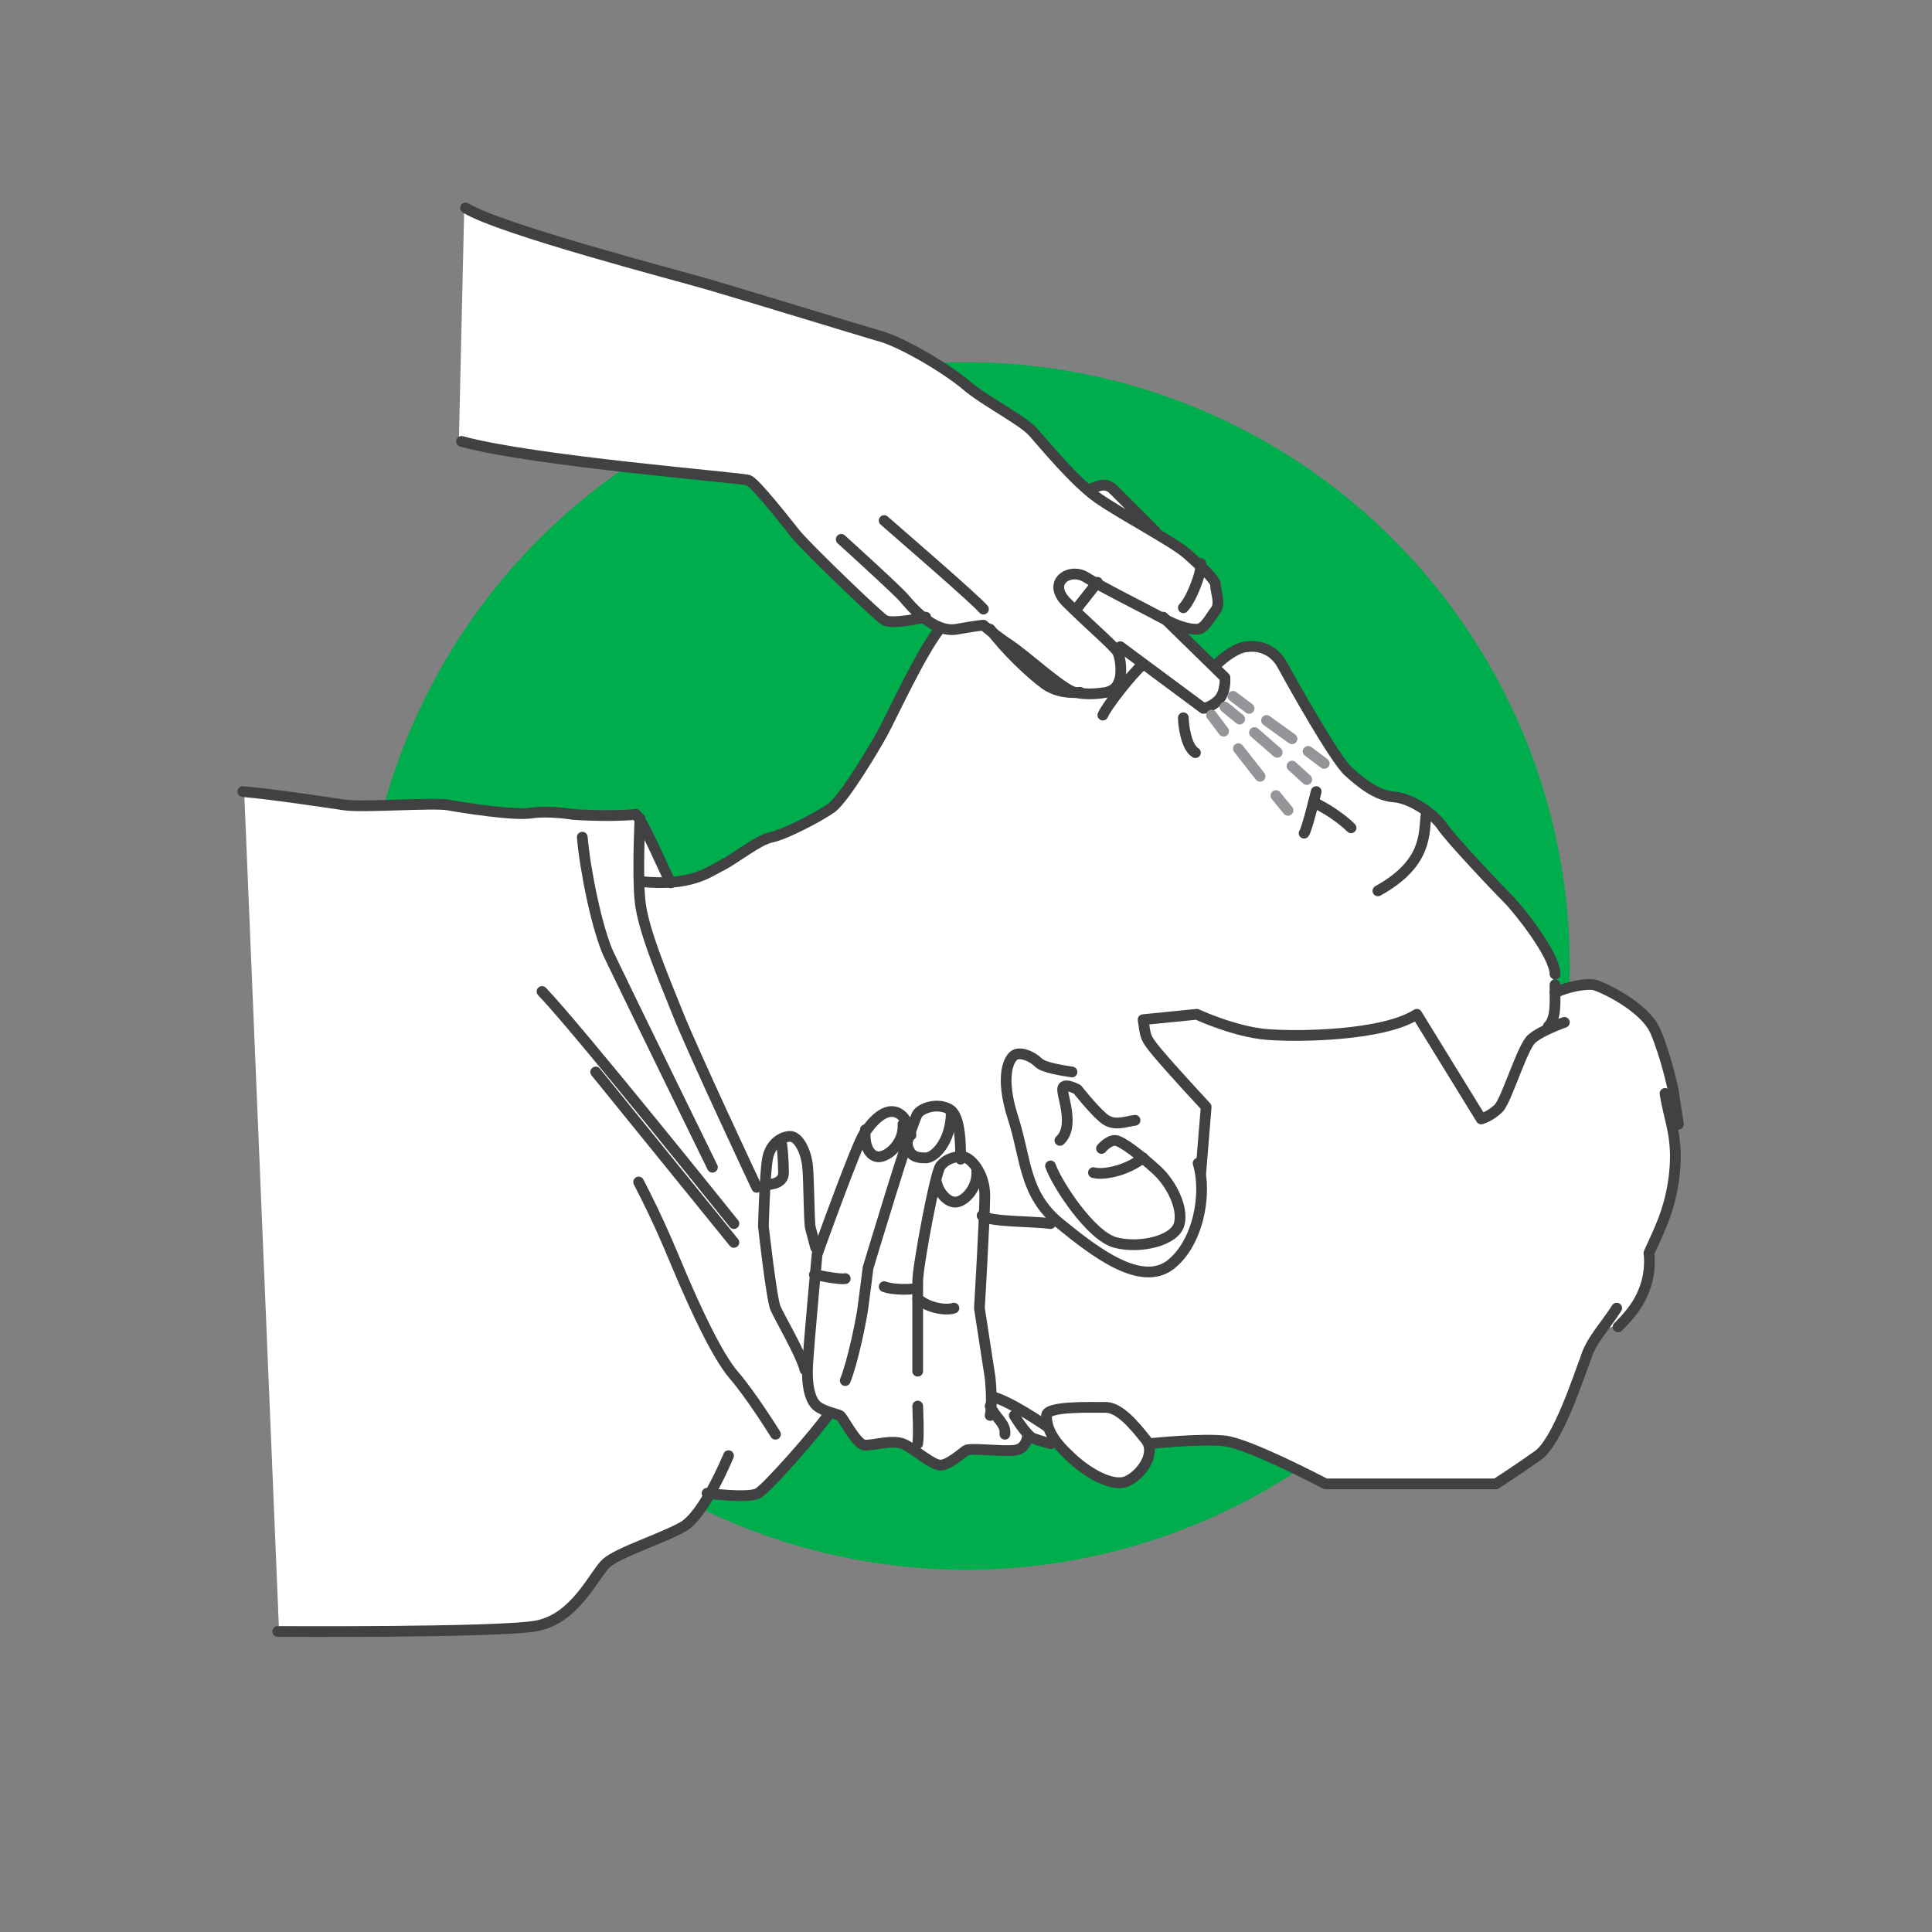 <?xml version="1.0" encoding="utf-8"?>
<!-- Generator: Adobe Illustrator 28.1.0, SVG Export Plug-In . SVG Version: 6.00 Build 0)  -->
<svg version="1.1" xmlns="http://www.w3.org/2000/svg" xmlns:xlink="http://www.w3.org/1999/xlink" x="0px" y="0px"
	 viewBox="0 0 144 144" style="enable-background:new 0 0 144 144;" xml:space="preserve">
<rect x="0" y="0" width="144" height="144" fill="#808080" stroke="none"/>
<style type="text/css">
	.st0{fill:#00AD4D;}
	.st1{fill:#FFFFFF;}
	.st2{fill:none;stroke:#414042;stroke-width:0.8;stroke-linecap:round;stroke-linejoin:round;stroke-miterlimit:10;}
	.st3{fill:none;stroke:#939598;stroke-width:0.8;stroke-linecap:round;stroke-linejoin:round;}
	.st4{fill:none;stroke:#939598;stroke-width:0.8;stroke-linecap:round;stroke-linejoin:round;stroke-dasharray:2.62,1.747;}
	.st5{fill:none;stroke:#939598;stroke-width:0.8;stroke-linecap:round;stroke-linejoin:round;stroke-dasharray:2.249,1.499;}
	.st6{fill:none;stroke:#939598;stroke-width:0.8;stroke-linecap:round;stroke-linejoin:round;stroke-dasharray:2.336,1.557;}
</style>
<g id="Layer_2">
	<circle class="st0" cx="72" cy="72" r="45"/>
</g>
<g id="Layer_1">
	<path class="st1" d="M125.1,83.8l-0.4-2.6c0,0-0.5-2.4-1.3-4.3s-4.1-3.4-4.6-3.5c-0.5,0-1.9,0.2-2.9,0.6h0c0-0.2,0-0.4,0-0.6
		l-0.3-0.1l0.3-0.6c0-1.4-2.6-4.7-3.5-5.6c-0.8-0.8-4.3-4.5-4.9-5.4c-0.6-0.9-2.3-2-3.6-2.2c-1.3-0.2-2.4-1-3.4-1.9
		c-1-0.9-4.1-6.6-4.9-7.9s-2-1.5-2.6-1.4s-1.7,0.7-2.4,1.4l-0.1,0.1l-3.3-3.2l0-0.2c0.8,0.4,1.5,0.5,1.9,0.5c0.6,0,1-1,1.4-1.4
		c0.4-0.5,0-1.4,0-1.9c0-0.5-1-1.4-2.1-2.3c-0.4-0.4-1.3-0.9-2.4-1.5l0,0c0,0-2.6-2.6-3.1-3.1c-0.5-0.5-1-0.4-1.8,0
		c-1.6-1.4-3.5-3.7-4.2-4.4c-0.8-0.8-3.6-2.3-5-3.5s-4.9-3.3-6.6-3.7c-1.7-0.4-10.2-3.1-12.6-3.8c-2.4-0.7-15.5-4.1-18.1-5.7
		l-0.4,17.4c5.5,1.6,20.8,2.7,21.4,2.9c0.5,0.2,2.7,3,3.5,4c0.8,1,6.1,6.1,6.6,6.4C66.4,46.6,69,46,69,46l0.4,0.3
		c0.2,0.1,0.5,0.3,0.7,0.4l-0.1,0.1c-1.4,1.7-3.7,6.7-4.3,7.8S63,59.4,62,60.2s-3.5,2-4.5,2.2c-1,0.2-2.7,1.6-3.7,2.1
		c-0.7,0.4-1.7,1.1-3.7,1.3l0,0c-0.5-0.9-1.9-4.2-2.6-5.1c-2.1,0.2-4.7,0-4.7,0s-1.8-0.3-3.1-0.1s-5.1-0.3-6.2-0.6
		c-1.1-0.2-6.3,0.2-7.7,0c-1.4-0.2-5.3-0.8-7.6-1l2.6,62.6c0,0,16.3,0.1,19.2-0.4c3-0.5,4.4-3.9,5.3-4.7c0.9-0.8,4.1-1.8,5.7-2.7
		c0.7-0.4,1.4-1.4,2-2.5c0.7,0.1,2.9,0.3,3.5,0c0.7-0.3,4.3-4.5,5.2-5.8l0.1-0.2c0.3,0.1,0.6,0.2,0.8,0.2c0.2,0.1,1.2,2.1,1.8,2.2
		c0.6,0.1,2.1-0.4,3.1,0s2.1,1.5,2.6,1.5c0.6,0,1.7-0.9,1.9-1.1c0.3-0.2,2.6,0.1,3.6,0c1-0.1,1-1.2,1-1.2c0.1,0.2,0.3,0.3,0.4,0.3
		c0.5,0.2,1.3,0.4,1.3,0.4l0.5-0.1c0.2,0.3,0.5,0.6,0.8,0.9c1.2,1.2,3.2,2.4,4.3,1.9c1-0.4,1.9-1.7,1.6-2.7l0.1,0
		c0,0,3.8-0.3,5.6-0.2s7.5,3.2,7.5,3.2h12.8c0,0,1.6-1.1,3.1-2.1c1.4-1,3.1-5.9,3.6-7.3c0.3-0.8,0.7-1.4,1.2-2.1l1.1-0.3
		c0.7-0.6,1.5-1.5,2-2.9c0.5-1.4,0.3-2.6,0.3-2.6c0.6-1.4,1.6-3.1,1.9-5.9c0.2-1.5,0.1-2.5-0.1-3.5L125.1,83.8z"/>
</g>
<g id="Layer_1_copy">
	<path class="st2" d="M18.1,59c2.3,0.2,6.2,0.8,7.6,1c1.4,0.2,6.6-0.2,7.7,0c1.1,0.2,4.9,0.8,6.2,0.6c1.3-0.2,3.1,0.1,3.1,0.1
		s2.6,0.2,4.7,0c0.7,0.8,2.1,4.2,2.6,5.1"/>
	<path class="st2" d="M70.1,46.8c-1.4,1.7-3.7,6.7-4.3,7.8S63,59.4,62,60.2c-1,0.7-3.5,2-4.5,2.2c-1,0.2-2.7,1.6-3.7,2.1
		c-1,0.5-2.3,1.6-6.1,1.2"/>
	<path class="st2" d="M47.7,61c0,0-0.2,4.1,0,6.1c0.2,2.1,1.6,5.4,2.8,8.4s5.9,13,5.9,13"/>
	<path class="st2" d="M43.4,62.4c0.2,2.4,1.1,6.9,2,8.8s7.7,15.8,7.7,15.8"/>
	<path class="st2" d="M40.4,73.9c2.6,2.7,14.3,17.3,14.3,17.3"/>
	<line class="st2" x1="44.4" y1="79.9" x2="54.7" y2="92.6"/>
	<path class="st2" d="M47.6,88.1c1.7,3.3,2.3,4.9,3.2,7c0.9,2.1,2.6,5.9,3.9,7.4s3.1,4.4,3.1,4.4"/>
	<path class="st2" d="M61.7,105.5c-0.9,1.3-4.5,5.4-5.2,5.8s-3.8,0-3.8,0"/>
	<path class="st2" d="M54.3,108.5c0,0-1.8,4.4-3.4,5.3c-1.6,0.9-4.8,1.9-5.7,2.7c-0.9,0.8-2.3,4.2-5.3,4.7c-3,0.5-19.2,0.4-19.2,0.4
		"/>
	<path class="st2" d="M78,105.5c0,0.9,0.4,1.8,1.7,3c1.2,1.2,3.2,2.4,4.3,1.9c1.1-0.5,2.2-2.1,1.4-3.1c-0.8-1-2-2.5-3.1-2.4
		C81.2,104.9,78,104.8,78,105.5z"/>
	<path class="st2" d="M75.6,105.5c0,0,0.9,1.5,1.4,1.7c0.5,0.2,1.3,0.4,1.3,0.4"/>
	<path class="st2" d="M76.6,106.9c0,0,0,1.1-1,1.2c-1,0.1-3.3-0.2-3.6,0s-1.3,1.1-1.9,1.1s-1.7-1-2.6-1.5s-2.5,0.1-3.1,0
		c-0.6-0.1-1.6-2.1-1.8-2.2c-0.2-0.1-1.2-0.3-1.7-0.7s-0.8-1.5-0.7-3.1c0.1-1.7,0.7-8.2,0.7-8.2s2.9-8.1,3.5-9
		c0.6-0.9,1.5-1.9,2.4-1.6c0.9,0.3,1.1,1.7,1.1,1.7"/>
	<path class="st2" d="M68.4,104.8c0,0,0.1,2.3,0,2.8"/>
	<path class="st2" d="M68.4,102.2c0,0,0-5.6,0-6.7c0-1.1,1.3-8.1,1.7-8.6c0.4-0.5,1-0.7,1.6-0.7s1.7,1.2,1.7,2.9S73,97.5,73,97.5
		l0.8,5.2c0,0,0.2,1.9,0,2.8"/>
	<path class="st2" d="M74.9,106.9c0.1-0.8-0.7-1.2-1.1-2.1"/>
	<path class="st2" d="M73.9,104.1c1.2,0.2,4.1,2.2,4.1,2.2"/>
	<path class="st2" d="M78.3,91.2c-1.5-0.2-4.5-0.1-5.1-0.6"/>
	<path class="st2" d="M71.1,97.5c-0.6,0.2-1.9,0-2.7-0.7"/>
	<path class="st2" d="M63,102.9c0.6-1.5,1.2-4.6,1.3-5.3c0.1-0.7,0.4-3.1,0.4-3.1s3.3-11,3.7-11.5c0.4-0.5,1.6-0.8,2.4-0.3
		s0.8,2.7,0.8,3.7"/>
	<path class="st2" d="M65.9,95.9c0.8,0.3,2.4,0.2,2.4,0.1"/>
	<path class="st2" d="M63,95.3c-0.4,0.1-2.3-0.3-2.3-0.3"/>
	<path class="st2" d="M60,102.1c-0.3-1.2-1.9-3.9-2.2-4.6s-0.9-6.1-0.9-6.1s0.1-3.8,0.3-5s1.1-1.7,1.7-1.7s1.2,1.1,1.3,2.3
		c0.1,1.2,0.1,4.1,0.2,4.5s0.4,1.5,0.4,1.5"/>
	<path class="st2" d="M57,88.3c0.5,0,1.4-0.1,1.4-0.9c0-0.8-0.1-2.2-0.2-2.4"/>
	<path class="st2" d="M64.5,84.2c-0.1,0.8,0.1,1.8,0.8,2s2.1-0.9,2-2.4"/>
	<path class="st2" d="M67.6,85.1c0.1,1,0.6,1.2,1.3,1.2c0.7,0.1,2-1.2,2-3.4"/>
	<path class="st2" d="M69.8,88.1c0.1,0.6,0.7,1.5,1.4,1.5c0.7,0,1.7-1.1,1.6-2.3"/>
	<path class="st2" d="M79.9,79.9c-0.6-0.1-2.1-0.3-2.5-0.7s-1.2-0.8-1.7-0.6c-0.5,0.2-1.2,1.6-0.2,4.7s0.8,5.7,3.5,7.9
		s6,4.7,8.2,3.1c2.1-1.6,2.8-5.3,2.1-7.6"/>
	<path class="st2" d="M84.6,83.5c-0.8,0.1-1.6,0.5-2.4-0.2s-1.9-2.1-1.9-2.1s-1.1-0.6-1.1,0c0,0.6,0.9,2.8-0.2,3.8"/>
	<path class="st2" d="M78.3,86.9c0.5,1.4,3,5.2,4.8,5.7c1.8,0.5,4.5-0.1,4.8-1.4c0.3-1.2-0.6-3-1.7-4s-2.6-2.2-3.1-2.2s-1,0.6-1,0.6
		"/>
	<path class="st2" d="M81.5,87.4c0.7,0.2,2.4-0.1,3.7-1.1"/>
	<path class="st2" d="M115.9,73.4c0,1.4,0.1,2.5-0.5,3.1"/>
	<path class="st2" d="M116.6,76.2c0,0-1.7,0.6-2.4,1.2c-0.7,0.5-1.9,4.6-2.5,5.2c-0.6,0.6-1.3,0.8-1.3,0.8l-4.8-7.8
		c-2.5,1.6-8.8,1.7-11.2,1.5c-2.4-0.2-5.2-1.5-5.2-1.5L85.2,76c0.2,1.3,0.1,1.3,1.1,2.5c1,1.2,3.6,4,3.6,4l-0.4,4.9"/>
	<path class="st2" d="M115.9,74c1-0.5,2.4-0.7,2.9-0.6s3.8,1.6,4.6,3.5c0.8,1.9,1.3,4.3,1.3,4.3l0.4,2.6"/>
	<path class="st2" d="M124.1,81.5c0.3,2,1,3.2,0.7,6c-0.3,2.8-1.3,4.5-1.9,5.9c0,0,0.2,1.2-0.3,2.6c-0.5,1.4-1.4,2.3-2,2.9"/>
	<path class="st2" d="M120.5,97.5c-0.9,1.4-1.9,2.4-2.3,3.7c-0.5,1.3-2.1,6.3-3.6,7.3c-1.4,1-3.1,2.1-3.1,2.1H98.8
		c0,0-5.7-3-7.5-3.2c-1.8-0.2-5.6,0.2-5.6,0.2"/>
	<path class="st2" d="M90.6,49.6c0.7-0.7,1.7-1.4,2.4-1.4c0.7-0.1,1.9,0.1,2.6,1.4s3.9,7,4.9,7.9c1,0.9,2.1,1.8,3.4,1.9
		s3,1.3,3.6,2.2c0.6,0.9,4.1,4.6,4.9,5.4c0.8,0.8,3.5,4.2,3.5,5.6"/>
	<path class="st2" d="M97.2,62.1c0.2-0.2,0.9-3.1,0.9-3.1"/>
	<path class="st2" d="M100.7,61.7c-0.7-0.7-1.9-1.5-2.8-1.9"/>
	<path class="st2" d="M106.3,60.7c-0.2,1.3,0.2,3.6-3.6,5.7"/>
	<path class="st2" d="M88.2,53.5c0,0.5,0.2,2.2,0.9,2.6"/>
	<path class="st2" d="M85.2,49.5c-0.9,0.8-2.7,3.1-3,3.8"/>
	<path class="st2" d="M65.9,38.8c1.6,1.4,6.7,5.8,7.4,6.6"/>
	<path class="st2" d="M69,46c0,0-2.6,0.6-3.1,0.2c-0.5-0.3-5.8-5.4-6.6-6.4c-0.8-1-3-3.8-3.5-4c-0.5-0.2-15.9-1.4-21.4-2.9"/>
	<path class="st2" d="M34.7,15.5c2.6,1.6,15.7,5,18.1,5.7c2.4,0.7,10.9,3.3,12.6,3.8c1.7,0.4,5.2,2.5,6.6,3.7c1.4,1.2,4.2,2.6,5,3.5
		s3.1,3.7,4.8,4.9c1.7,1.2,5.7,3.3,6.7,4.2c1,0.9,2.1,1.9,2.1,2.3c0,0.5,0.4,1.4,0,1.9c-0.4,0.5-0.8,1.4-1.4,1.4
		c-0.6,0-1.4-0.2-2.5-0.8c-1.1-0.6-4.7-2.4-5.8-3.1c-1.2-0.7-2.9,0.4-1.4,1.9s3.6,3.3,3.8,3.7c0.2,0.4,0.3,1.2,0.2,1.9
		c-0.2,0.7-0.4,0.9-1,1.1c-0.6,0.1-1.5,0.2-2.4,0c-0.9-0.2-3.6-2.7-4.8-3.5c-1.2-0.8-2-1.5-2-1.5s-0.3,0-2,0.3
		c-1.7,0.3-3.4-1.7-3.9-2.3c-0.5-0.6-4.7-4.4-4.7-4.4"/>
	<path class="st2" d="M73.8,46.9c1.2,1.6,3,3.3,4.1,4.1s2.6,0.6,2.6,0.6"/>
	<line class="st2" x1="81.8" y1="43.4" x2="80.3" y2="45.3"/>
	<path class="st2" d="M81.2,36.5c0.8-0.4,1.3-0.5,1.8,0c0.5,0.5,3.1,3.1,3.1,3.1"/>
	<path class="st2" d="M86.7,46l4.6,4.5c0,0,0.1,1.1-0.5,1.7c-0.5,0.5-1.1,0.6-1.1,0.6l-6.2-4.6"/>
	<path class="st2" d="M88.2,45.3c0.6-0.6,1.4-2.7,1.3-3.3"/>
	<g>
		<g>
			<line class="st3" x1="90.3" y1="53.3" x2="91.2" y2="54.5"/>
			<line class="st4" x1="92.3" y1="55.8" x2="94.5" y2="58.6"/>
			<line class="st3" x1="95.1" y1="59.3" x2="96" y2="60.4"/>
		</g>
	</g>
	<g>
		<g>
			<line class="st3" x1="91.3" y1="52.7" x2="92.4" y2="53.6"/>
			<line class="st5" x1="93.5" y1="54.6" x2="95.8" y2="56.6"/>
			<line class="st3" x1="96.3" y1="57.1" x2="97.4" y2="58.1"/>
		</g>
	</g>
	<g>
		<g>
			<line class="st3" x1="91.9" y1="51.9" x2="93.1" y2="52.8"/>
			<line class="st6" x1="94.4" y1="53.7" x2="96.9" y2="55.5"/>
			<line class="st3" x1="97.5" y1="56" x2="98.7" y2="56.9"/>
		</g>
	</g>
</g>
</svg>
